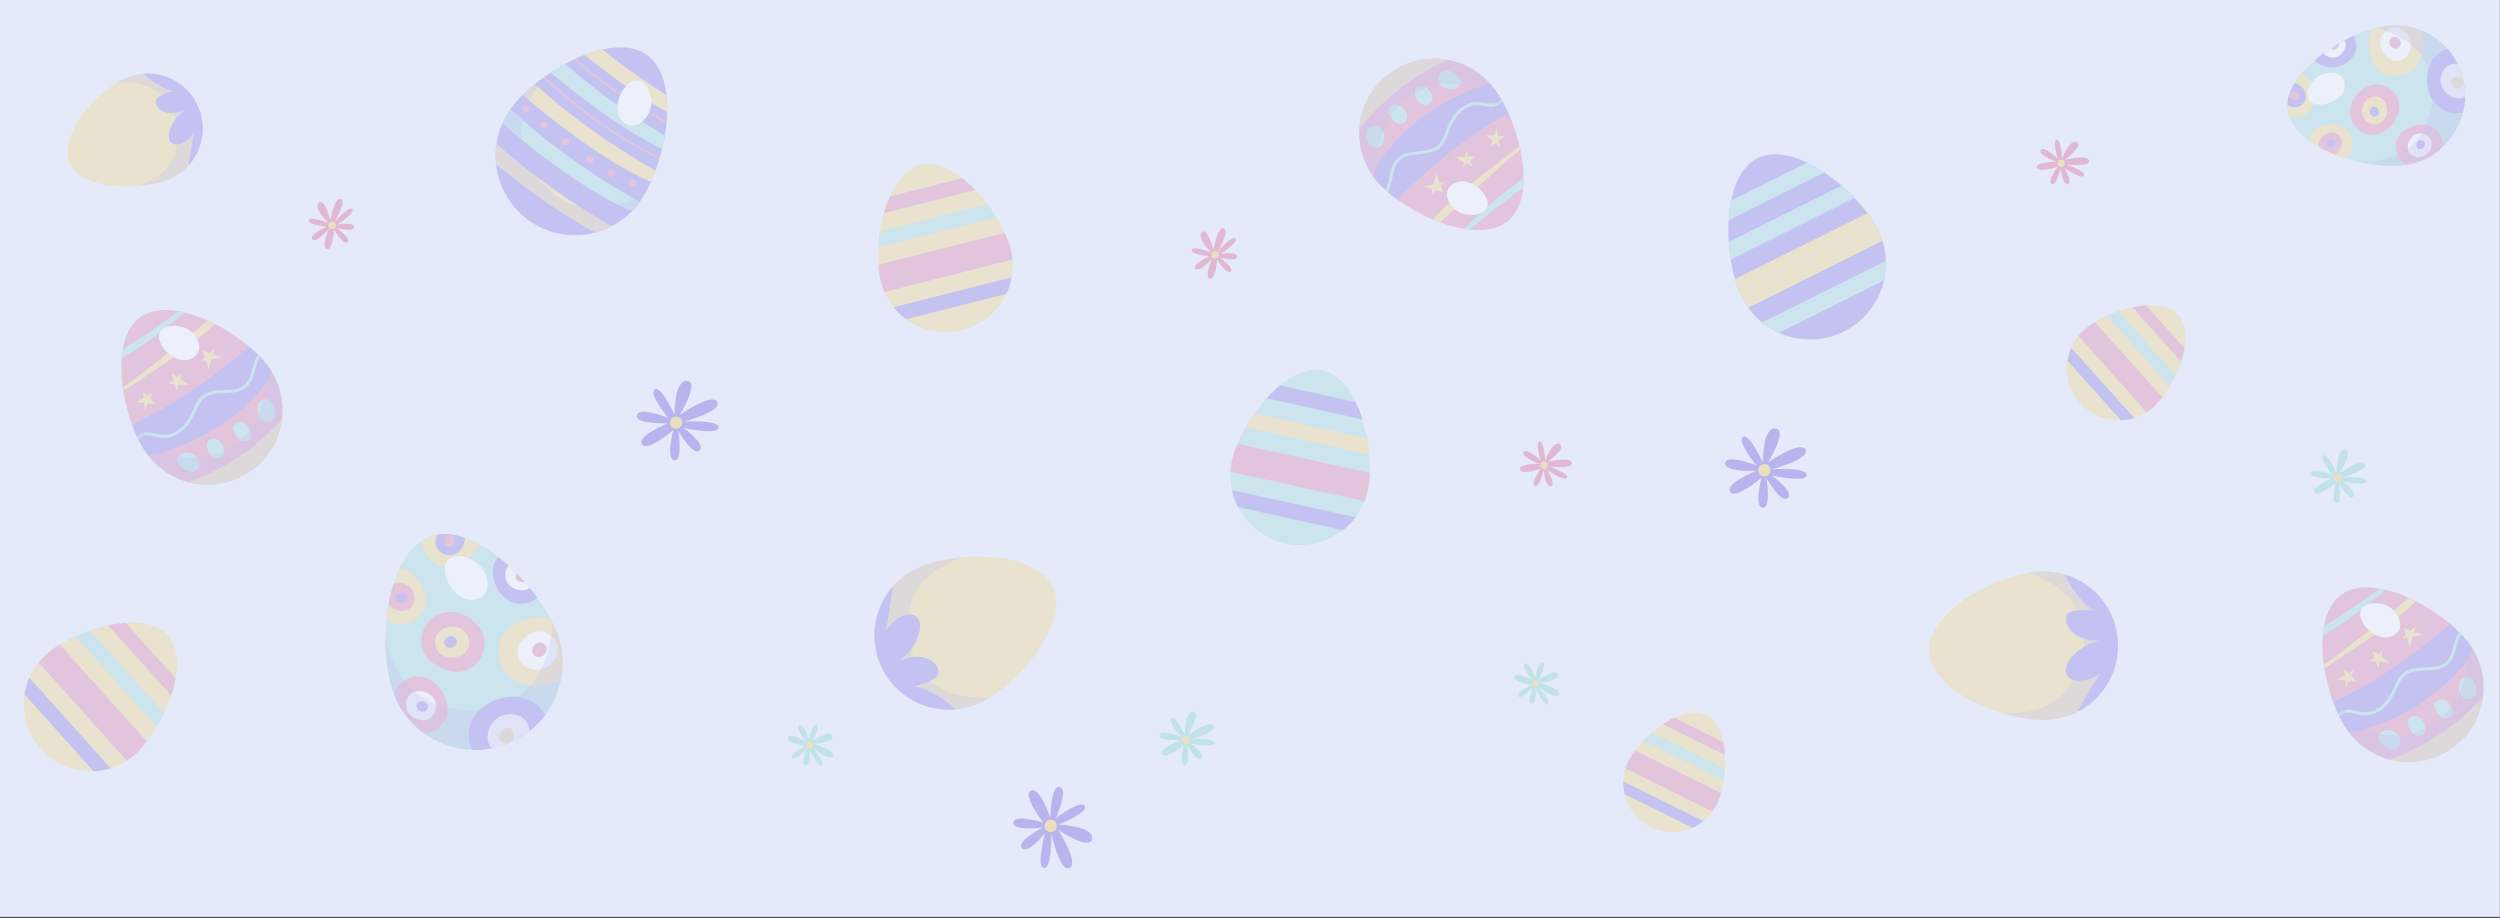<svg xmlns="http://www.w3.org/2000/svg" fill="none" viewBox="0 0 1558 572"><rect x="0" y="0" width="1558" height="572" fill="#333333" stroke="none"/><path fill="#E4EAF9" d="M0 0h1557.91v571.4H0z"/><g clip-path="url(#a)" opacity=".3"><path fill="#DD6F9A" d="M167.242 228.543a52.67 52.67 0 0 1 1.853 2.74 45.67 45.67 0 0 1 6.541 30.236c-1.59 12.237-8.078 23.822-18.942 31.645-11.807 8.494-26.254 10.709-39.289 7.284-9.693-2.547-18.603-8.211-25.085-16.748a22.808 22.808 0 0 1-.614-.809c-3.51-4.824-6.748-11.206-9.388-18.356a112.73 112.73 0 0 1-5.485-20.809 51.118 51.118 0 0 1-.348-2.305c-.865-6.125-1.163-12.219-.74-17.911.142-2.066.389-4.09.751-6.036 1.492-8.4 4.913-15.46 10.841-19.725 6.33-4.546 14.772-5.404 23.903-3.832a52.88 52.88 0 0 1 3.849.818c4.738 1.13 9.584 2.858 14.363 5.016 1.441.653 2.879 1.341 4.304 2.069 7.802 3.958 15.268 8.959 21.52 14.228 2.806 2.387 5.384 4.81 7.619 7.239 1.636 1.77 3.102 3.525 4.361 5.264l-.014-.008Z"/><path fill="#8FD7D1" d="M121.577 293.535c1.231-.614 2.087-1.851 2.417-3.188a6.013 6.013 0 0 0-.788-4.728c-1.241-1.897-3.474-2.946-5.708-3.404-3.69-.753-8.345 1.871-6.49 6.086 1.427 3.253 7.054 6.984 10.569 5.234ZM170.189 261.505c-.972.972-2.422 1.383-3.8 1.293-1.646-.116-3.239-.941-4.264-2.233-1.421-1.767-1.723-4.214-1.464-6.465.436-3.724 4.403-7.303 7.842-4.218 2.647 2.369 4.449 8.852 1.686 11.623ZM129.707 280.946c.804 1.679 1.959 3.291 3.63 4.144 1.671.852 3.938.748 5.211-.621 1.17-1.26 1.254-3.181.912-4.863-.364-1.77-1.157-3.499-2.505-4.707-1.347-1.208-3.293-1.836-5.044-1.346-3.71 1.045-3.499 4.696-2.202 7.404l-.002-.011ZM147.045 271.513c1.088 1.535 2.565 2.921 4.412 3.351 1.849.44 4.064-.324 4.826-2.056.598-1.359.21-2.945-.338-4.325-.6-1.485-1.394-2.943-2.587-4.014-2.229-1.994-5.833-2.097-7.502.72-1.24 2.092-.099 4.475 1.201 6.321l-.012.003ZM115.086 194.724a268.712 268.712 0 0 1-39.354 28.778c.14-2.067.388-4.09.75-6.036a397.93 397.93 0 0 0 34.758-23.549c1.271.224 2.564.491 3.849.818l-.003-.011Z"/><path fill="#F2D068" d="M87.782 236.458c-3.66 2.426-7.31 4.848-10.962 7.26-.129-.77-.257-1.539-.35-2.305 15.142-10.575 29.452-22.337 43.743-34.083 3.074-2.533 6.159-5.068 9.233-7.601 1.442.653 2.88 1.341 4.305 2.069-2.945 3.124-6.225 6.006-9.547 8.732-11.538 9.439-23.988 17.697-36.41 25.926l-.011.002Z"/><path fill="#7865DF" d="M167.243 228.543a52.65 52.65 0 0 1 1.852 2.74c-.553 2.174-1.561 4.288-2.716 6.204-2.496 4.165-5.737 7.839-9.176 11.304-15.686 15.801-35.639 27.388-57.17 33.213-2.541.695-5.117 1.305-7.724 1.699a22.929 22.929 0 0 1-.614-.809c-1.907-2.632-3.746-5.73-5.444-9.16a45.332 45.332 0 0 1-.855-1.784 96.612 96.612 0 0 1-3.089-7.412c26.629-12.105 50.597-29.513 72.941-48.506 1.984 1.691 3.851 3.39 5.554 5.096.466.469.919.929 1.357 1.382.233.258.475.502.708.76 1.636 1.771 3.102 3.526 4.362 5.264l.014.009Z"/><path fill="#8FD7D1" d="M162.173 222.518c-.334.5-.637 1.027-.914 1.559-1.004 1.995-1.623 4.28-2.245 6.507-1.065 3.864-2.171 7.845-5.28 10.611-.307.28-.624.527-.954.766-3.645 2.622-8.357 2.83-12.918 3.023-4.536.198-8.826.379-12.122 2.745l-.2.147c-2.682 2.029-4.101 5.171-5.616 8.491-.379.83-.746 1.657-1.145 2.457-2.146 4.368-4.795 7.806-7.89 10.214-3.735 2.916-8.271 4.306-12.438 3.865-1.32-.141-2.63-.473-3.887-.784-2.222-.545-4.317-1.063-6.338-.609-1.493.34-2.8 1.163-3.983 2.238a44.712 44.712 0 0 1-.855-1.785c1.291-1.067 2.74-1.938 4.425-2.317 2.47-.558 4.895.04 7.233.625 1.258.311 2.44.606 3.637.731 3.667.394 7.688-.874 11.043-3.468 2.868-2.231 5.343-5.423 7.34-9.54.391-.786.75-1.599 1.123-2.404 1.543-3.398 3.14-6.905 6.197-9.232 3.78-2.834 8.684-3.08 13.409-3.28 4.829-.215 9.401-.411 12.665-3.311 2.685-2.385 3.674-5.946 4.709-9.695.639-2.302 1.291-4.69 2.382-6.85.368-.732.793-1.433 1.262-2.097.466.469.919.93 1.357 1.382l.003.011Z"/><path fill="#F2D068" d="M175.633 261.508c-1.589 12.237-8.078 23.822-18.942 31.645-11.807 8.494-26.253 10.709-39.288 7.284 4.103-1.313 8.118-2.969 12.015-4.807 17.476-8.171 33.276-19.872 46.226-34.125l-.011.003Z"/><path fill="#7865DF" d="M162.879 223.267c1.636 1.771 3.104 3.537 4.361 5.264 15.033 20.691 10.3 49.617-10.56 64.625-20.859 15.009-49.955 10.418-64.988-10.273-4.626-6.375-8.795-15.477-11.74-25.452 2.652 4.268 5.646 8.294 9.112 11.985 4.27 4.544 9.752 9.871 15.455 12.427 7.476 3.346 15.357 4.086 21.06 3.349 17.411-2.242 29.119-12.539 35.743-26.991 4.957-10.798 4.213-23.327 1.559-34.923l-.002-.011Z" opacity=".3" style="mix-blend-mode:multiply"/><path fill="#fff" d="M105.527 220.712c2.973 2.297 6.658 3.948 10.418 3.645 3.757-.314 7.469-3.001 8.063-6.707.257-1.577-.045-3.198-.592-4.708-1.306-3.614-4.062-6.675-7.53-8.36-4.383-2.143-12.847-2.613-15.905 2.182-2.92 4.593 2.074 11.286 5.532 13.94l.014.008Z"/><path fill="#F2D068" d="m90.313 255.958-1.234-11.941 8 7.883-11.968-1.331 10.028-5.777-4.826 11.166ZM110.106 243.574 106.83 232.6l10.919 7.315-12.552-.649 8.075-6.71-3.166 11.018ZM130.004 230.219l-3.627-11.685 12.52 4.326-13.831 2.115 8.787-7.721-3.849 12.965Z"/></g><g clip-path="url(#b)" opacity=".3"><path fill="#DD6F9A" d="M1538.97 401.415c.65.894 1.27 1.819 1.85 2.741a45.621 45.621 0 0 1 6.54 30.235c-1.58 12.237-8.07 23.823-18.94 31.646-11.8 8.493-26.25 10.709-39.29 7.283-9.69-2.546-18.6-8.211-25.08-16.748-.21-.264-.41-.53-.62-.808-3.51-4.824-6.74-11.206-9.38-18.356-.85-2.295-1.64-4.673-2.36-7.107a113.86 113.86 0 0 1-3.13-13.703c-.13-.769-.25-1.538-.35-2.305-.86-6.124-1.16-12.219-.74-17.91.15-2.067.39-4.09.75-6.037 1.5-8.4 4.92-15.459 10.85-19.724 6.33-4.547 14.77-5.404 23.9-3.833 1.27.225 2.56.491 3.85.818 4.74 1.131 9.58 2.859 14.36 5.017 1.44.652 2.88 1.341 4.31 2.069 7.8 3.958 15.26 8.959 21.51 14.228 2.81 2.387 5.39 4.809 7.62 7.238 1.64 1.771 3.11 3.526 4.37 5.264l-.02-.008Z"/><path fill="#8FD7D1" d="M1493.31 466.408c1.23-.615 2.08-1.852 2.41-3.188a6.012 6.012 0 0 0-.78-4.729c-1.25-1.896-3.48-2.945-5.71-3.403-3.69-.754-8.35 1.871-6.49 6.086 1.42 3.252 7.05 6.984 10.57 5.234ZM1541.92 434.377c-.97.972-2.42 1.384-3.8 1.293a6.07 6.07 0 0 1-4.27-2.232c-1.42-1.767-1.72-4.214-1.46-6.465.44-3.724 4.4-7.303 7.84-4.219 2.65 2.37 4.45 8.853 1.69 11.623ZM1501.44 453.819c.8 1.679 1.95 3.291 3.63 4.143 1.67.853 3.93.748 5.21-.62 1.17-1.26 1.25-3.182.91-4.863-.37-1.77-1.16-3.5-2.51-4.708-1.34-1.208-3.29-1.835-5.04-1.346-3.71 1.046-3.5 4.697-2.2 7.405v-.011ZM1518.77 444.385c1.09 1.535 2.57 2.922 4.42 3.351 1.84.441 4.06-.323 4.82-2.055.6-1.359.21-2.946-.34-4.326-.6-1.484-1.39-2.942-2.58-4.013-2.23-1.994-5.84-2.097-7.51.72-1.24 2.092-.09 4.474 1.21 6.32l-.02.003ZM1486.82 367.596a269.03 269.03 0 0 1-39.36 28.778c.14-2.066.39-4.089.75-6.036a397.387 397.387 0 0 0 34.76-23.549c1.27.225 2.56.491 3.85.819v-.012Z"/><path fill="#F2D068" d="M1459.51 409.331c-3.66 2.425-7.31 4.848-10.96 7.259-.13-.769-.26-1.538-.35-2.305 15.14-10.574 29.45-22.337 43.74-34.082 3.08-2.533 6.16-5.069 9.24-7.601 1.44.652 2.87 1.341 4.3 2.069-2.94 3.124-6.23 6.005-9.55 8.732-11.53 9.438-23.99 17.697-36.41 25.925l-.01.003Z"/><path fill="#7865DF" d="M1538.97 401.415c.65.894 1.27 1.819 1.85 2.741-.55 2.173-1.56 4.288-2.71 6.204-2.5 4.165-5.74 7.838-9.18 11.303-15.68 15.802-35.64 27.389-57.17 33.214-2.54.695-5.11 1.305-7.72 1.698-.21-.264-.41-.53-.62-.808-1.9-2.632-3.74-5.731-5.44-9.161-.29-.573-.58-1.171-.86-1.784a95.531 95.531 0 0 1-3.08-7.412c26.62-12.104 50.59-29.512 72.94-48.506 1.98 1.692 3.85 3.391 5.55 5.096.47.469.92.93 1.36 1.383.23.258.47.502.71.76 1.63 1.77 3.1 3.526 4.36 5.264l.01.008Z"/><path fill="#8FD7D1" d="M1533.9 395.391c-.33.5-.63 1.027-.91 1.559-1.01 1.995-1.63 4.28-2.25 6.507-1.06 3.864-2.17 7.844-5.28 10.61-.3.281-.62.528-.95.767-3.65 2.622-8.36 2.83-12.92 3.023-4.53.198-8.83.379-12.12 2.745l-.2.146c-2.68 2.03-4.1 5.172-5.62 8.491-.38.83-.74 1.658-1.14 2.457-2.15 4.369-4.8 7.806-7.89 10.214-3.74 2.917-8.27 4.307-12.44 3.866-1.32-.141-2.63-.474-3.89-.784-2.22-.545-4.31-1.063-6.34-.609-1.49.34-2.8 1.163-3.98 2.237-.29-.573-.58-1.172-.85-1.784 1.29-1.067 2.74-1.939 4.42-2.317 2.47-.558 4.9.039 7.24.624 1.25.311 2.43.606 3.63.732 3.67.393 7.69-.874 11.05-3.468 2.86-2.231 5.34-5.423 7.34-9.541.39-.785.74-1.599 1.12-2.404 1.54-3.397 3.14-6.904 6.19-9.231 3.78-2.834 8.69-3.08 13.41-3.28 4.83-.215 9.41-.411 12.67-3.311 2.68-2.385 3.67-5.946 4.71-9.696.64-2.302 1.29-4.689 2.38-6.849.37-.733.79-1.433 1.26-2.098.47.469.92.93 1.36 1.383v.011Z"/><path fill="#F2D068" d="M1547.36 434.38c-1.59 12.237-8.08 23.823-18.94 31.646-11.81 8.493-26.25 10.709-39.29 7.283 4.11-1.313 8.12-2.969 12.02-4.806 17.47-8.171 33.27-19.872 46.22-34.126l-.01.003Z"/><path fill="#7865DF" d="M1534.61 396.14c1.63 1.77 3.1 3.537 4.36 5.264 15.03 20.691 10.3 49.616-10.56 64.625-20.86 15.008-49.96 10.418-64.99-10.273-4.63-6.376-8.79-15.478-11.74-25.452 2.65 4.268 5.65 8.294 9.11 11.985 4.27 4.544 9.75 9.871 15.46 12.427 7.47 3.346 15.35 4.085 21.06 3.348 17.41-2.242 29.12-12.538 35.74-26.99 4.96-10.799 4.21-23.327 1.56-34.923v-.011Z" opacity=".3" style="mix-blend-mode:multiply"/><path fill="#fff" d="M1477.26 393.585c2.97 2.297 6.65 3.948 10.41 3.645 3.76-.315 7.47-3.001 8.07-6.707.25-1.577-.05-3.198-.6-4.709-1.3-3.614-4.06-6.675-7.52-8.359-4.39-2.143-12.85-2.613-15.91 2.181-2.92 4.593 2.07 11.287 5.53 13.941l.02.008Z"/><path fill="#F2D068" d="m1462.04 428.83-1.23-11.941 8 7.884-11.97-1.331 10.03-5.777-4.83 11.165ZM1481.84 416.447l-3.28-10.974 10.92 7.314-12.55-.648 8.07-6.71-3.16 11.018ZM1501.73 403.092l-3.62-11.685 12.52 4.326-13.84 2.115 8.79-7.721-3.85 12.965Z"/></g><g clip-path="url(#c)" opacity=".3"><path fill="#DD6F9A" d="M857.862 112.599a52.775 52.775 0 0 1-2.042-2.603 45.663 45.663 0 0 1-8.669-29.695c.718-12.32 6.369-24.335 16.65-32.91 11.175-9.308 25.429-12.543 38.674-10.05 9.849 1.852 19.138 6.871 26.21 14.927.229.248.447.5.669.763 3.844 4.563 7.525 10.699 10.666 17.644a112.542 112.542 0 0 1 6.946 20.368c.183.758.366 1.516.512 2.275 1.297 6.047 2.026 12.105 2.007 17.813a52.477 52.477 0 0 1-.321 6.074c-.892 8.485-3.803 15.769-9.415 20.444-5.992 4.984-14.351 6.437-23.571 5.518a53.227 53.227 0 0 1-3.897-.544c-4.806-.791-9.762-2.171-14.682-3.985a103.076 103.076 0 0 1-4.441-1.758c-8.062-3.395-15.864-7.854-22.474-12.667-2.969-2.182-5.712-4.415-8.113-6.68-1.758-1.65-3.344-3.297-4.724-4.941l.015.007Z"/><path fill="#8FD7D1" d="M898.804 44.532c-1.185.7-1.95 1.994-2.185 3.351a6.014 6.014 0 0 0 1.121 4.66c1.372 1.804 3.674 2.692 5.935 2.991 3.734.49 8.191-2.458 6.042-6.531-1.654-3.143-7.531-6.467-10.913-4.471ZM852.585 79.928c.901-1.038 2.318-1.552 3.699-1.559 1.65-.001 3.298.71 4.411 1.925 1.543 1.662 2.018 4.081 1.919 6.344-.17 3.746-3.874 7.597-7.523 4.765-2.809-2.176-5.065-8.515-2.506-11.475ZM891.587 57.666c-.921-1.618-2.188-3.144-3.915-3.876-1.728-.732-3.981-.467-5.154.989-1.078 1.339-1.025 3.262-.565 4.915.489 1.74 1.403 3.408 2.833 4.518 1.43 1.109 3.415 1.597 5.126.984 3.627-1.305 3.158-4.932 1.672-7.541l.003.01ZM874.961 68.305c-1.194-1.454-2.766-2.733-4.638-3.03-1.876-.308-4.03.61-4.668 2.392-.501 1.398-.001 2.953.644 4.29.703 1.44 1.599 2.837 2.865 3.82 2.365 1.832 5.967 1.68 7.432-1.25 1.088-2.174-.219-4.47-1.646-6.219l.011-.003ZM912.284 142.634a268.644 268.644 0 0 1 37.215-31.496 52.703 52.703 0 0 1-.32 6.074 397.875 397.875 0 0 0-33.001 25.954 53.218 53.218 0 0 1-3.897-.543l.003.011Z"/><path fill="#F2D068" d="M936.56 99.068c3.48-2.678 6.948-5.353 10.421-8.018.182.758.365 1.516.511 2.275-14.353 11.621-27.793 24.369-41.215 37.098-2.887 2.744-5.785 5.492-8.671 8.237a101.814 101.814 0 0 1-4.441-1.759c2.716-3.325 5.784-6.432 8.903-9.387 10.84-10.233 22.674-19.354 34.481-28.442l.011-.004Z"/><path fill="#7865DF" d="M857.861 112.599a53.382 53.382 0 0 1-2.042-2.603c.398-2.207 1.254-4.387 2.269-6.381 2.195-4.331 5.168-8.225 8.352-11.925 14.526-16.875 33.607-29.847 54.671-37.184 2.486-.874 5.011-1.664 7.584-2.242.23.248.448.5.67.763 2.089 2.49 4.142 5.45 6.08 8.751.331.552.659 1.128.979 1.72a96.486 96.486 0 0 1 3.607 7.173c-25.703 13.962-48.377 33.027-69.318 53.557-2.099-1.547-4.082-3.109-5.901-4.69-.499-.435-.983-.862-1.452-1.283-.251-.24-.509-.467-.76-.708-1.758-1.649-3.345-3.297-4.724-4.941l-.015-.007Z"/><path fill="#8FD7D1" d="M863.345 118.248a16.58 16.58 0 0 0 .802-1.62c.859-2.061 1.315-4.384 1.778-6.649.788-3.93 1.609-7.979 4.514-10.958.287-.302.584-.571.897-.833 3.45-2.874 8.135-3.415 12.671-3.931 4.511-.52 8.778-1.004 11.897-3.598l.189-.16c2.531-2.215 3.724-5.449 5-8.868.319-.855.627-1.706.968-2.532 1.831-4.51 4.23-8.126 7.146-10.748 3.519-3.174 7.944-4.882 12.132-4.738 1.327.047 2.658.286 3.934.507 2.254.386 4.381.754 6.365.158 1.464-.445 2.71-1.359 3.814-2.514.331.551.659 1.128.98 1.719-1.213 1.156-2.597 2.128-4.251 2.625-2.423.732-4.885.308-7.259-.11-1.276-.22-2.476-.431-3.679-.472-3.686-.132-7.607 1.417-10.77 4.243-2.702 2.429-4.945 5.788-6.645 10.037-.333.811-.634 1.648-.95 2.477-1.297 3.499-2.642 7.11-5.526 9.648-3.57 3.095-8.444 3.688-13.143 4.223-4.801.556-9.348 1.076-12.398 4.2-2.509 2.569-3.244 6.191-4.01 10.005-.474 2.341-.955 4.769-1.89 7.001a16.5 16.5 0 0 1-1.11 2.182c-.499-.435-.983-.862-1.452-1.283l-.004-.011Z"/><path fill="#F2D068" d="M847.155 80.311c.717-12.319 6.368-24.335 16.65-32.909 11.175-9.309 25.428-12.543 38.673-10.05-4 1.6-7.888 3.537-11.644 5.646-16.853 9.39-31.783 22.181-43.69 37.317l.011-.004Z"/><path fill="#7865DF" d="M862.589 117.551c-1.758-1.65-3.348-3.308-4.724-4.941-16.462-19.573-13.792-48.761 5.951-65.211 19.742-16.45 49.091-13.934 65.553 5.639 5.066 6.031 9.87 14.815 13.515 24.555-2.948-4.07-6.22-7.872-9.939-11.308-4.581-4.23-10.428-9.155-16.297-11.3-7.695-2.808-15.608-2.987-21.245-1.847-17.208 3.47-28.156 14.571-33.738 29.457-4.18 11.123-2.549 23.567.92 34.945l.004.011Z" opacity=".3" style="mix-blend-mode:multiply"/><path fill="#fff" d="M919.977 116.033c-3.128-2.08-6.921-3.466-10.65-2.897-3.725.58-7.237 3.523-7.568 7.262-.143 1.591.273 3.187.925 4.655 1.559 3.512 4.525 6.37 8.103 7.804 4.524 1.827 13.001 1.695 15.711-3.304 2.587-4.788-2.869-11.11-6.506-13.513l-.015-.007Z"/><path fill="#F2D068" d="m932.654 79.798 2.077 11.823-8.539-7.296 12.033.478-9.594 6.474 4.023-11.48ZM913.788 93.554l4.046 10.714-11.41-6.522 12.566-.244-7.578 7.266 2.376-11.214ZM894.887 108.286l4.447 11.399-12.795-3.428 13.646-3.091-8.217 8.325 2.919-13.205Z"/></g><g clip-path="url(#d)" opacity=".3"><path fill="#7865DF" d="M398.656 125.786a50.306 50.306 0 0 1-4.83 5.789 49.126 49.126 0 0 1-12.647 9.4 48.393 48.393 0 0 1-9.967 3.867c-13.834 3.738-29.145 1.442-41.691-7.578-11.891-8.548-18.854-21.41-20.326-34.929a49.426 49.426 0 0 1 .258-12.866 49.214 49.214 0 0 1 3.597-12.472 50.417 50.417 0 0 1 5.163-9.08l.006-.024c2.067-2.864 4.648-5.82 7.599-8.75a97.138 97.138 0 0 1 7.613-6.803 110.38 110.38 0 0 1 5.205-3.996c.286-.196.56-.396.852-.617.212-.15.422-.29.634-.441a129.533 129.533 0 0 1 3.075-2.08 120.113 120.113 0 0 1 8.964-5.357c1.793-.973 3.594-1.88 5.408-2.735.343-.17.682-.33 1.034-.485a92.621 92.621 0 0 1 5.704-2.399c3.714-1.435 7.439-2.603 11.087-3.397 10.613-2.362 20.519-1.762 27.794 3.474 7.222 5.197 10.953 14.32 12.152 25.034.392 3.414.509 6.977.416 10.628a80.208 80.208 0 0 1-.321 5.605c-.026.372-.064.742-.099 1.1a114.398 114.398 0 0 1-1.016 7.723 118.759 118.759 0 0 1-1.721 8.413c-.426 1.78-.893 3.524-1.384 5.262-.104.329-.195.66-.287.992a123.364 123.364 0 0 1-2.395 7.229 96.755 96.755 0 0 1-2.874 7.027c-.991 2.2-2.018 4.29-3.101 6.24-1.257 2.263-2.546 4.341-3.885 6.205l-.017.021Z"/><path fill="#F2D068" d="M415.756 69.97c-18.834-10.498-37.974-24.87-51.437-35.737 3.714-1.436 7.439-2.603 11.087-3.398 14.304 11.562 28.679 21.347 39.934 28.506.392 3.414.509 6.977.416 10.628Z"/><path fill="#8FD7D1" d="M412.584 92.819c-26.002-12.552-54.619-35.21-69.387-47.614a120.08 120.08 0 0 1 8.964-5.356C375.26 60.178 400.673 76.3 414.32 84.397a118.77 118.77 0 0 1-1.721 8.413l-.015.009Z"/><path fill="#F2D068" d="M405.645 113.329c-30.446-13.008-66.351-42.583-79.827-54.186a97.138 97.138 0 0 1 7.613-6.804c29.367 27.306 64.69 48.108 75.076 53.961a97.826 97.826 0 0 1-2.874 7.026l.012.003Z"/><path fill="#8FD7D1" d="M398.656 125.786a50.306 50.306 0 0 1-4.83 5.789c-30.639-12.776-67.154-42.851-80.776-54.578a50.418 50.418 0 0 1 5.163-9.08l.006-.024c34.326 32.708 78.191 56.661 80.437 57.893Z"/><path fill="#F2D068" d="M381.176 140.987a48.507 48.507 0 0 1-9.967 3.867c-22.814-11.575-47.102-30.244-62.017-42.507a49.428 49.428 0 0 1 .258-12.866c27.531 25.201 59.737 44.626 71.723 51.518l.003-.012Z"/><path fill="#7865DF" d="M402.544 119.569c-1.258 2.263-2.55 4.352-3.888 6.217-15.976 22.327-46.92 27.455-69.135 11.478-22.215-15.977-27.284-47.02-11.308-69.347 4.926-6.877 12.767-14.219 21.921-20.629-3.445 4.151-6.525 8.566-9.112 13.338-3.19 5.878-5.592 12.298-5.983 18.984-.402 6.734 1.247 13.465 3.861 19.683 6.632 15.661 20.792 28.93 37.678 30.681 12.625 1.325 25.091-3.737 35.975-10.39l-.009-.015Z" opacity=".3" style="mix-blend-mode:multiply"/><path fill="#DD6F9A" d="M415.333 76.685c-11.758-5.688-23.594-13.364-33.583-20.562a369.777 369.777 0 0 1-24.181-19.01c.343-.17.682-.328 1.034-.484 7.543 6.486 32.341 27.02 56.832 38.945-.026.372-.064.742-.099 1.1l-.003.011ZM410.913 99.073c-14.782-6.98-28.222-15.418-39.62-23.609-14.982-10.776-26.407-21.119-32.657-27.12.286-.196.56-.396.852-.617 11.015 10.586 37.817 34.312 71.713 50.354-.104.329-.196.66-.288.992ZM329.711 69.061a2.299 2.299 0 0 1-3.209.534 2.313 2.313 0 0 1-.526-3.219 2.299 2.299 0 0 1 3.209-.533 2.314 2.314 0 0 1 .526 3.218ZM340.963 78.972a2.299 2.299 0 0 1-3.209.533 2.313 2.313 0 0 1-.526-3.218 2.298 2.298 0 0 1 3.208-.534 2.313 2.313 0 0 1 .527 3.219ZM382.697 108.994a2.298 2.298 0 0 1-3.208.533 2.313 2.313 0 0 1-.526-3.219 2.298 2.298 0 0 1 3.208-.533 2.313 2.313 0 0 1 .526 3.219ZM396.154 115.467a2.299 2.299 0 0 1-3.209.533 2.313 2.313 0 0 1-.526-3.218 2.298 2.298 0 0 1 3.209-.534 2.313 2.313 0 0 1 .526 3.219ZM354.305 89.609a2.299 2.299 0 0 1-3.209.533 2.313 2.313 0 0 1-.526-3.218 2.298 2.298 0 0 1 3.208-.534 2.314 2.314 0 0 1 .527 3.219ZM369.683 100.67a2.299 2.299 0 0 1-3.209.533 2.314 2.314 0 0 1-.526-3.219 2.299 2.299 0 0 1 3.209-.533 2.313 2.313 0 0 1 .526 3.219Z"/><path fill="#fff" d="M385.962 60.602c-1.335 3.796-1.786 8.107-.205 11.805 1.566 3.707 5.543 6.539 9.501 5.869 1.689-.278 3.242-1.145 4.579-2.214 3.228-2.561 5.417-6.406 5.977-10.489.711-5.182-1.642-13.913-7.546-15.362-5.643-1.386-10.76 5.976-12.303 10.379l-.003.012Z"/></g><g clip-path="url(#e)" opacity=".3"><path fill="#8FD7D1" d="M347.472 395.452c3.2 9.079 3.811 18.439 2.227 27.264a54.17 54.17 0 0 1-9.966 22.898 53.006 53.006 0 0 1-9.926 10.145 52.927 52.927 0 0 1-11.935 7.069c-.001.013-.015.012-.027-.002-.32.151-.653.287-.985.41-.042.024-.11.032-.152.056-.833.354-1.69.667-2.546.966a55.061 55.061 0 0 1-7.765 2.072 53.537 53.537 0 0 1-12.241.916 54.634 54.634 0 0 1-29.459-10.026 53.581 53.581 0 0 1-19.052-24.366 28.97 28.97 0 0 1-.675-1.816c-3.11-8.658-4.717-20.231-4.693-32.395.021-4.175.222-8.416.636-12.629.305-3.082.702-6.145 1.244-9.157.791-4.587 1.859-9.087 3.215-13.311 1.016-3.232 2.195-6.318 3.563-9.217 3.504-7.481 8.132-13.595 13.975-17.359a25.33 25.33 0 0 1 5.511-2.704 25.542 25.542 0 0 1 3.853-1.005c5.547-.988 11.465-.223 17.473 1.887 2.887.999 5.804 2.322 8.716 3.899 4.064 2.196 8.105 4.899 12.026 7.968a118.639 118.639 0 0 1 6.527 5.508 122.658 122.658 0 0 1 5.078 4.906 125.421 125.421 0 0 1 4.604 4.952 166.356 166.356 0 0 1 3.434 4.024 128.806 128.806 0 0 1 4.732 6.14c3.167 4.366 5.941 8.77 8.201 13.03.449.849.873 1.683 1.295 2.53a68.671 68.671 0 0 1 3.125 7.347h-.013Z"/><path fill="#DD6F9A" d="M278.536 445.432c-1.506 6.288-7.439 11.103-13.869 11.826a53.59 53.59 0 0 1-19.052-24.366c1.535-5.389 6.406-9.839 11.902-11.046 4.893-1.062 10.077.546 13.638 3.924 5.336 5.059 9.111 12.534 7.394 19.676l-.013-.014Z"/><path fill="#fff" d="M258.377 447.566c2.91 1.429 6.517 1.772 9.349.198 3.673-2.048 5.077-7.099 3.405-10.941-1.671-3.842-5.977-6.23-10.181-6.134-9.824.235-10.327 13.061-2.573 16.877Z"/><path fill="#7865DF" d="M263.795 437.079c-2.817-.486-5.394 1.829-3.805 4.582 1.506 2.612 6.082 2.57 6.661-.761.301-1.731-1.103-3.52-2.856-3.821Z"/><path fill="#DD6F9A" d="M271.983 383.497c-7.051 3.917-11.056 12.927-8.797 20.52 2.291 7.715 10.019 12.627 17.898 14.351 5.27 1.146 11.108-.317 15.192-4.128 4.994-4.669 7.153-12.529 4.825-18.802-3.96-10.66-18.408-17.881-29.118-11.941Z"/><path fill="#F2D068" d="M281.26 390.422c-3.561.316-7.2 2.072-9.04 5.178-2.38 4.042-.943 9.634 2.777 12.301 3.721 2.666 9.131 2.457 13.094-.052 9.264-5.857 2.661-18.276-6.831-17.427Z"/><path fill="#7865DF" d="M281.874 403.435c2.95-1.164 4.144-4.824 1.119-6.516-2.883-1.602-7.221 1.067-5.939 4.533.675 1.816 2.992 2.694 4.834 1.971l-.014.012Z"/><path fill="#F2D068" d="M298.463 339.047c-.746 2.851-2.323 5.48-4.484 7.45-5.42 4.973-13.157 8.144-20.17 5.801-6.279-2.09-10.712-8.649-10.899-15.328a25.375 25.375 0 0 1 5.511-2.704 25.661 25.661 0 0 1 3.853-1.005c5.547-.988 11.465-.223 17.473 1.887 2.886.999 5.804 2.322 8.716 3.899Z"/><path fill="#7865DF" d="M289.747 335.148c.012.201-.003.401-.005.615-.189 4.269-2.873 8.424-6.82 9.796-3.947 1.373-8.911-.487-10.713-4.379-1.139-2.465-.94-5.382.064-7.905 5.547-.989 11.465-.224 17.473 1.886l.001-.013Z"/><path fill="#DD6F9A" d="M283.157 338.081c.674-2.801-1.462-5.62-4.319-4.249-2.718 1.302-2.975 5.941.298 6.808 1.717.446 3.598-.823 4.021-2.559Z"/><path fill="#F2D068" d="M264.918 377.428c-1.637 6.787-8.58 11.797-15.598 11.554-3.1-.105-5.966-1.21-8.407-2.967.305-3.083.702-6.146 1.244-9.158.791-4.587 1.858-9.086 3.215-13.311 1.015-3.232 2.195-6.318 3.563-9.216a15.077 15.077 0 0 1 8.813 4.04c5.173 4.9 8.829 12.153 7.169 19.072l.001-.014Z"/><path fill="#DD6F9A" d="M254.45 379.678c-2.734 1.515-6.248 1.192-9.067-.191a9.114 9.114 0 0 1-3.225-2.643c.791-4.587 1.858-9.087 3.215-13.311a8.568 8.568 0 0 1 2.504-.393c4.083-.092 8.233 2.218 9.859 5.936 1.627 3.719.261 8.625-3.3 10.601l.014.001Z"/><path fill="#7865DF" d="M250.615 369.335c-2.724-.466-5.228 1.774-3.687 4.443 1.458 2.528 5.9 2.49 6.457-.735.284-1.679-1.07-3.411-2.757-3.707l-.013-.001Z"/><path fill="#F2D068" d="M347.471 395.452c3.201 9.079 3.812 18.439 2.228 27.264-8.511 5.859-21.266 6.256-29.846.854-6.831-4.298-10.486-13.236-9.063-21.15 1.183-6.459 5.765-11.934 11.698-14.527 6.393-2.814 13.931-3.992 20.576-2.318.45.849.873 1.683 1.296 2.53 1.242 2.526 2.288 4.985 3.125 7.348l-.014-.001Z"/><path fill="#fff" d="M342.73 414.406c3.217-2.804 5.473-7.003 4.973-11.228-.65-5.481-6.124-9.761-11.672-9.683-5.548.079-10.641 4.071-12.657 9.225-4.696 12.025 10.768 19.146 19.356 11.686Z"/><path fill="#DD6F9A" d="M332.628 402.55c-2.006 3.16-.49 7.472 3.68 6.932 3.964-.501 6.212-6.066 2.444-8.454-1.968-1.241-4.878-.449-6.123 1.508l-.001.014Z"/><path fill="#7865DF" d="M334.864 372.545c-2.962 2.448-6.808 3.895-10.672 3.761-10.776-.369-18.551-12.579-16.84-22.612.42-2.446 1.542-4.733 3.136-6.678a118.703 118.703 0 0 1 6.528 5.507 122.658 122.658 0 0 1 5.078 4.906 124.748 124.748 0 0 1 4.604 4.953 162.593 162.593 0 0 1 3.434 4.024 128.784 128.784 0 0 1 4.732 6.139Z"/><path fill="#fff" d="M330.133 366.392a5.815 5.815 0 0 1-.764.507c-2.775 1.538-6.316 1.2-9.16-.198-5.598-2.749-6.798-10.305-3.193-14.178a122.658 122.658 0 0 1 5.078 4.906 124.748 124.748 0 0 1 4.604 4.953 162.593 162.593 0 0 1 3.434 4.024l.001-.014Z"/><path fill="#DD6F9A" d="M326.699 362.368c-1.606.807-3.934.263-4.939-1.457-.801-1.383-.52-2.647.321-3.483a123.979 123.979 0 0 1 4.603 4.953l.015-.013Z"/><path fill="#7865DF" d="M339.733 445.614a53.07 53.07 0 0 1-9.926 10.146 52.952 52.952 0 0 1-11.936 7.068c0 .013-.014.012-.026-.002a4.247 4.247 0 0 1-.985.41c-.042.024-.11.032-.152.056-.833.354-1.69.667-2.546.966a55.097 55.097 0 0 1-7.765 2.072 53.537 53.537 0 0 1-12.241.916c-1.994-4.401-2.636-9.44-1.526-14.164 3.434-14.847 22.647-22.283 36.226-17.173 4.608 1.754 8.466 5.313 10.907 9.667l-.03.038Z"/><path fill="#fff" d="M329.807 455.759a52.919 52.919 0 0 1-11.936 7.069c0 .013-.014.012-.026-.002a4.247 4.247 0 0 1-.985.41c-.042.024-.11.032-.152.056-.833.354-1.69.667-2.546.966a55.097 55.097 0 0 1-7.765 2.072 10.178 10.178 0 0 1-1.993-3.491c-1.411-4.265.016-9.087 2.763-12.648 6.823-8.899 22.57-5.866 22.682 5.545l-.042.023Z"/><path fill="#F2D068" d="M320.068 460.378c-.4 1.055-1.216 1.919-2.197 2.463 0 0-.015.013-.027-.002a4.25 4.25 0 0 1-.985.411c-.042.023-.11.032-.152.055-.865.232-1.778.219-2.63-.097-4.398-1.672-3.246-7.892.727-9.249 4.206-1.421 6.69 2.708 5.278 6.407l-.014.012Z"/><path fill="#7865DF" d="M344.361 388.092c1.229 2.525 2.287 4.998 3.111 7.346 9.91 28.185-5.018 59.006-33.325 68.846-28.307 9.839-59.311-5.024-69.221-33.208-3.053-8.694-4.672-20.282-4.649-32.433 1.551 5.667 3.56 11.167 6.188 16.457 3.253 6.514 7.486 12.671 13.211 17.196 5.775 4.569 12.841 7.305 20.06 8.847 18.203 3.867 39.009-.495 51.231-14.463 9.141-10.443 12.48-24.722 13.38-38.576l.014-.012Z" opacity=".3" style="mix-blend-mode:multiply"/><path fill="#fff" d="M281.108 366.065c2.566 3.56 6.134 6.657 10.441 7.559 4.305.915 9.345-.86 11.26-4.816.808-1.681 1.016-3.606.909-5.461-.267-4.476-2.318-8.828-5.621-11.879-4.185-3.865-13.492-7.218-18.505-2.858-4.795 4.161-1.44 13.332 1.529 17.456l-.013-.001Z"/></g><g clip-path="url(#f)" opacity=".3"><path fill="#8FD7D1" d="M1486.97 16.177a43.08 43.08 0 0 1 21.89 2.717 43.71 43.71 0 0 1 16.44 11.625 43.051 43.051 0 0 1 6.38 9.502 42.29 42.29 0 0 1 3.62 10.583c.01.002.01.013 0 .02.06.278.12.563.16.845.01.037.01.092.02.13.14.715.25 1.443.34 2.168.29 2.184.4 4.342.36 6.47a43.21 43.21 0 0 1-1.28 9.814 44.123 44.123 0 0 1-12.75 21.611 43.23 43.23 0 0 1-22.37 11.043c-.52.099-1.02.17-1.54.235-7.35 1.034-16.75.403-26.35-1.612-3.29-.702-6.6-1.557-9.86-2.575-2.38-.747-4.74-1.564-7.03-2.486-3.49-1.377-6.86-2.958-9.98-4.722-2.38-1.332-4.62-2.77-6.69-4.326-5.33-3.993-9.4-8.651-11.41-13.882a20.314 20.314 0 0 1-1.39-8c.13-4.542 1.71-9.088 4.36-13.485 1.26-2.115 2.78-4.201 4.51-6.241 2.4-2.848 5.19-5.595 8.26-8.186a97.367 97.367 0 0 1 5.42-4.25 93.509 93.509 0 0 1 4.71-3.203 95.696 95.696 0 0 1 4.66-2.822c1.23-.707 2.49-1.384 3.74-2.05 1.87-.976 3.75-1.89 5.63-2.73 3.96-1.783 7.89-3.25 11.63-4.334a87.74 87.74 0 0 1 2.21-.608 55.6 55.6 0 0 1 6.31-1.26v.01Z"/><path fill="#DD6F9A" d="M1515.11 78.802c4.72 2.221 7.55 7.696 7.06 12.89a43.19 43.19 0 0 1-22.36 11.042c-4-2.096-6.72-6.672-6.77-11.209-.03-4.037 2.09-7.865 5.34-10.123 4.87-3.382 11.39-5.135 16.75-2.607l-.02.007Z"/><path fill="#fff" d="M1513.49 95.067c1.6-2.062 2.47-4.853 1.69-7.347-1.01-3.237-4.77-5.174-8.08-4.485-3.31.689-5.9 3.697-6.51 7.031-1.43 7.795 8.61 10.296 12.9 4.801Z"/><path fill="#7865DF" d="M1506.1 89.07c-.85 2.143.56 4.557 2.99 3.755 2.31-.76 3.03-4.38.49-5.383-1.31-.522-2.96.292-3.48 1.627Z"/><path fill="#DD6F9A" d="M1465.14 73.81c1.94 6.21 8.39 10.851 14.76 10.314 6.46-.543 11.61-5.837 14.26-11.775 1.77-3.973 1.58-8.82-.76-12.671-2.87-4.71-8.72-7.704-14.05-6.895-9.07 1.377-17.14 11.597-14.21 21.028Z"/><path fill="#F2D068" d="M1472.13 67.624c-.33 2.863.46 6.024 2.6 7.986 2.81 2.542 7.46 2.326 10.17-.174 2.72-2.5 3.44-6.805 2.11-10.345-3.1-8.275-13.99-5.1-14.88 2.533Z"/><path fill="#7865DF" d="M1482.51 69.275c-.44-2.52-3.13-4.064-4.97-1.954-1.73 2.014-.34 5.876 2.61 5.433 1.54-.235 2.62-1.92 2.35-3.493l.01.014Z"/><path fill="#F2D068" d="M1434.4 45.61a12.47 12.47 0 0 1 5.14 4.763c3.04 5.095 4.27 11.724 1.27 16.876-2.68 4.614-8.59 7.037-13.89 6.088a20.316 20.316 0 0 1-1.39-8c.13-4.542 1.71-9.088 4.36-13.485 1.26-2.115 2.78-4.201 4.51-6.241Z"/><path fill="#7865DF" d="M1429.89 51.852c.16.023.31.068.48.104 3.34.85 6.18 3.65 6.62 6.992.43 3.342-1.85 6.955-5.22 7.739-2.13.495-4.4-.141-6.23-1.348.13-4.541 1.71-9.087 4.36-13.484l-.01-.003Z"/><path fill="#DD6F9A" d="M1431.12 57.536c-2.1-.992-4.68.231-4.06 2.712.58 2.36 4.2 3.323 5.42.882.64-1.282-.06-2.976-1.36-3.594Z"/><path fill="#F2D068" d="M1459.19 78.392c5.09 2.407 7.91 8.71 6.56 14.21-.59 2.43-1.93 4.512-3.72 6.15-2.38-.746-4.74-1.563-7.03-2.485-3.49-1.377-6.86-2.958-9.98-4.722-2.38-1.332-4.62-2.77-6.69-4.326.8-2.528 2.45-4.78 4.64-6.294 4.72-3.28 11.04-4.976 16.23-2.53l-.01-.003Z"/><path fill="#DD6F9A" d="M1459.25 87.026c.75 2.407-.09 5.128-1.64 7.127a7.37 7.37 0 0 1-2.62 2.111c-3.49-1.377-6.86-2.958-9.98-4.722a7.168 7.168 0 0 1 .1-2.041c.6-3.239 3.11-6.136 6.31-6.81 3.2-.674 6.85 1.21 7.83 4.345v-.01Z"/><path fill="#7865DF" d="M1450.45 88.356c-.81 2.074.55 4.418 2.91 3.64 2.23-.736 2.93-4.25.48-5.219-1.28-.5-2.87.285-3.38 1.569l-.01.01Z"/><path fill="#F2D068" d="M1486.97 16.177a43.079 43.079 0 0 1 21.89 2.717c3.23 7.68 1.45 17.816-4.23 23.703-4.51 4.687-12.17 6.105-18.18 3.683-4.9-1.994-8.48-6.51-9.55-11.62-1.17-5.508-.86-11.653 1.55-16.624a86.9 86.9 0 0 1 2.21-.608c2.2-.566 4.31-.988 6.31-1.26v.01Z"/><path fill="#fff" d="M1501.15 23.032c-1.68-3-4.63-5.47-8.04-5.77-4.44-.385-8.71 3.233-9.56 7.626-.85 4.393 1.46 9.07 5.2 11.507 8.72 5.68 16.88-5.36 12.4-13.363Z"/><path fill="#DD6F9A" d="M1490.14 29.06c2.16 2.103 5.82 1.614 6.07-1.766.26-3.212-3.77-5.9-6.27-3.318-1.3 1.35-1.15 3.777.19 5.082l.01.003Z"/><path fill="#7865DF" d="M1466.82 22.37c1.44 2.742 1.95 6.015 1.21 9.044-2.06 8.446-12.97 12.58-20.61 9.582-1.86-.732-3.49-1.993-4.76-3.571a97.367 97.367 0 0 1 5.42-4.25 93.577 93.577 0 0 1 4.71-3.203 95.854 95.854 0 0 1 4.66-2.822c1.23-.707 2.49-1.384 3.74-2.05 1.87-.976 3.75-1.89 5.63-2.73Z"/><path fill="#fff" d="M1461.18 25.097c.12.224.2.45.28.685.76 2.444-.09 5.183-1.66 7.2-3.09 3.968-9.25 3.675-11.72.193a93.577 93.577 0 0 1 4.71-3.203 95.854 95.854 0 0 1 4.66-2.822c1.23-.707 2.49-1.384 3.74-2.05l-.01-.003Z"/><path fill="#DD6F9A" d="M1457.44 27.147c.37 1.4-.44 3.149-1.96 3.66-1.22.405-2.17-.024-2.7-.825a101.13 101.13 0 0 1 4.67-2.822l-.01-.013Z"/><path fill="#7865DF" d="M1525.3 30.52a43.049 43.049 0 0 1 6.38 9.5 42.29 42.29 0 0 1 3.62 10.584c.01.003.01.013 0 .02.09.274.14.559.16.845.01.038.01.093.02.13.14.715.25 1.443.34 2.168.29 2.184.4 4.343.36 6.47-.05 3.36-.49 6.643-1.28 9.814-3.8.852-7.89.532-11.43-1.12-11.16-5.148-13.88-21.536-7.62-31.417 2.14-3.35 5.59-5.812 9.42-7.024l.03.03Z"/><path fill="#fff" d="M1531.68 40.02a42.29 42.29 0 0 1 3.62 10.584c.01.003.01.013 0 .02.09.274.14.559.16.845.01.038.01.093.02.13.14.715.25 1.443.34 2.168.29 2.184.4 4.343.36 6.47-.94.53-1.98.874-3.08 1-3.6.415-7.17-1.503-9.53-4.257-5.91-6.846-.93-18.78 8.1-16.996l.01.037Z"/><path fill="#F2D068" d="M1533.73 48.468c.77.488 1.31 1.275 1.58 2.139 0 0 .01.013 0 .02.09.274.14.559.16.845.01.038.01.092.02.13.04.72-.12 1.44-.51 2.06-2.04 3.198-6.76 1.267-7.18-2.092-.43-3.554 3.23-4.838 5.92-3.116l.01.014Z"/><path fill="#7865DF" d="M1480.65 17.425c2.19-.556 4.32-.985 6.31-1.25 23.88-3.198 45.76 13.646 48.88 37.608 3.12 23.962-13.7 46-37.58 49.197-7.36.984-16.78.36-26.36-1.652 4.72-.295 9.4-.978 14-2.185 5.68-1.499 11.23-3.83 15.75-7.607 4.55-3.81 7.87-8.939 10.27-14.385 6.04-13.736 6.01-30.877-3.01-42.818-6.74-8.93-17.47-13.91-28.25-16.894l-.01-.014Z" opacity=".3" style="mix-blend-mode:multiply"/><path fill="#fff" d="M1452.88 63.746c3.23-1.441 6.26-3.75 7.68-7.002 1.43-3.249.85-7.519-1.96-9.68-1.19-.914-2.68-1.394-4.16-1.614-3.58-.524-7.35.381-10.3 2.488-3.74 2.67-7.91 9.467-5.29 14.14 2.5 4.469 10.29 3.325 14.03 1.658v.01Z"/></g><g opacity=".4"><path fill="#DD6F9A" d="M754.816 157.19s-9.544-9.103-5.851-12.438c3.692-3.335 7.252 11.047 7.252 11.047s2.445-14.668 6.455-13.553c4.01 1.115-3.642 14.31-3.642 14.31s8.91-10.178 10.874-7.805c1.964 2.374-9.227 9.493-9.227 9.493s10.546-1.729 10.331 1.729c-.214 3.447-11.047.409-11.047.409s9.319 6.598 7.089 8.828c-2.547 2.547-8.501-7.601-8.501-7.601s-.91 13.022-4.582 12.163c-3.673-.859 1.37-12.592 1.37-12.592s-8.265 9.083-10.372 6.362c-2.332-3.027 8.951-7.835 8.951-7.835s-11.6-.962-11.273-3.908c.327-2.946 12.193 1.391 12.193 1.391h-.02Z"/><path fill="#F2D068" d="M759.623 158.848a2.331 2.331 0 1 0-4.664 0 2.331 2.331 0 1 0 4.664 0Z"/></g><g opacity=".4"><path fill="#DD6F9A" d="M204.487 138.778s-9.543-9.104-5.851-12.439c3.693-3.334 7.253 11.048 7.253 11.048s2.445-14.669 6.454-13.554c4.01 1.115-3.641 14.311-3.641 14.311s8.909-10.178 10.873-7.805c1.964 2.373-9.226 9.493-9.226 9.493s10.546-1.729 10.331 1.728c-.215 3.448-11.047.409-11.047.409s9.318 6.598 7.089 8.828c-2.548 2.547-8.501-7.6-8.501-7.6s-.91 13.022-4.583 12.162c-3.672-.859 1.371-12.592 1.371-12.592s-8.265 9.084-10.372 6.363c-2.332-3.028 8.95-7.836 8.95-7.836s-11.6-.961-11.272-3.907c.327-2.946 12.193 1.391 12.193 1.391h-.021Z"/><path fill="#F2D068" d="M209.295 140.435a2.33 2.33 0 0 0-2.332-2.332 2.33 2.33 0 0 0-2.332 2.332 2.33 2.33 0 0 0 2.332 2.332 2.33 2.33 0 0 0 2.332-2.332Z"/></g><g opacity=".4"><path fill="#DD6F9A" d="M962.871 286.978s4.695-12.326 9.207-10.209c4.5 2.118-7.376 10.966-7.376 10.966s14.475-3.427 14.996.706c.522 4.132-14.607 2.178-14.607 2.178s12.827 4.276 11.405 7.007c-1.432 2.732-12.326-4.838-12.326-4.838s5.667 9.053 2.404 10.188c-3.263 1.136-4.654-10.024-4.654-10.024s-2.476 11.149-5.401 9.953c-3.345-1.361 3.713-10.782 3.713-10.782s-12.367 4.204-12.991.481c-.624-3.713 12.142-3.611 12.142-3.611s-11.579-4.102-9.871-7.099c1.882-3.324 10.689 5.217 10.689 5.217s-3.6-11.068-.756-11.907c2.833-.839 3.436 11.774 3.436 11.774h-.01Z"/><path fill="#F2D068" d="M963.199 292.051a2.327 2.327 0 0 0 1.248-3.048 2.328 2.328 0 0 0-3.049-1.248 2.328 2.328 0 0 0-1.248 3.049 2.327 2.327 0 0 0 3.049 1.247Z"/></g><g opacity=".4"><path fill="#DD6F9A" d="M1285.09 98.762s4.69-12.327 9.21-10.21c4.5 2.118-7.38 10.966-7.38 10.966s14.47-3.426 15 .706c.52 4.133-14.61 2.179-14.61 2.179s12.83 4.276 11.4 7.007c-1.43 2.731-12.32-4.838-12.32-4.838s5.67 9.053 2.4 10.188c-3.26 1.135-4.65-10.025-4.65-10.025s-2.48 11.15-5.4 9.953c-3.35-1.36 3.71-10.781 3.71-10.781s-12.37 4.204-12.99.481c-.62-3.714 12.14-3.611 12.14-3.611s-11.58-4.102-9.87-7.1c1.88-3.324 10.69 5.218 10.69 5.218s-3.6-11.068-.76-11.907c2.84-.839 3.44 11.774 3.44 11.774h-.01Z"/><path fill="#F2D068" d="M1285.42 103.835c1.18-.501 1.75-1.862 1.24-3.048a2.32 2.32 0 0 0-3.04-1.248 2.326 2.326 0 0 0-1.25 3.048 2.327 2.327 0 0 0 3.05 1.248Z"/></g><g opacity=".4"><path fill="#7865DF" d="M659.664 513.963s21.707.563 20.878 8.715c-.829 8.153-21.052-5.472-21.052-5.472s13.216 20.601 7.089 23.67c-6.127 3.069-11.354-21.491-11.354-21.491s.358 22.258-4.654 21.532c-5.013-.726.777-21.778.777-21.778s-10.966 13.748-14.515 9.299c-3.55-4.45 13.022-12.695 13.022-12.695s-18.658 2.24-18.403-2.956c.297-5.933 18.771-.123 18.771-.123s-13.278-16.898-7.846-19.896c5.432-2.997 12.234 16.879 12.234 16.879s.051-20.213 5.636-19.211c6.189 1.115-2.271 19.446-2.271 19.446s15.221-11.631 18.075-7.682c2.854 3.948-16.417 11.763-16.417 11.763h.03Z"/><path fill="#F2D068" d="M651.972 517.247a3.835 3.835 0 0 0 5.421.266 3.835 3.835 0 0 0 .266-5.422 3.836 3.836 0 0 0-5.421-.266 3.836 3.836 0 0 0-.266 5.422Z"/></g><g opacity=".4"><path fill="#7865DF" d="M1098.62 288.244s-.43-21.706 7.75-21.256c8.18.46-4.5 21.276-4.5 21.276s19.98-14.147 23.33-8.163c3.34 5.984-20.95 12.327-20.95 12.327s22.21-1.381 21.71 3.662-21.79.214-21.79.214 14.24 10.322 9.96 14.065c-4.29 3.744-13.28-12.428-13.28-12.428s3.09 18.535-2.11 18.515c-5.94-.021-.98-18.74-.98-18.74s-16.27 14.034-19.52 8.746c-3.24-5.289 16.31-13.001 16.31-13.001s-20.19.869-19.45-4.747c.83-6.229 19.54 1.371 19.54 1.371s-12.31-14.669-8.5-17.707c3.82-3.038 12.5 15.856 12.5 15.856l-.02.01Z"/><path fill="#F2D068" d="M1102.25 295.783a3.82 3.82 0 0 0 .02-5.422 3.83 3.83 0 0 0-5.42-.02 3.837 3.837 0 0 0-.02 5.421 3.83 3.83 0 0 0 5.42.021Z"/></g><g opacity=".4"><path fill="#8FD7D1" d="M738.35 457.805s-.286-14.617 5.217-14.31c5.503.307-3.028 14.331-3.028 14.331s13.451-9.534 15.702-5.503c2.25 4.03-14.116 8.306-14.116 8.306s14.965-.931 14.627 2.465c-.337 3.396-14.679.143-14.679.143s9.595 6.956 6.701 9.472c-2.885 2.527-8.951-8.377-8.951-8.377s2.087 12.479-1.422 12.469c-3.999-.02-.665-12.623-.665-12.623s-10.965 9.452-13.144 5.892c-2.179-3.56 10.986-8.756 10.986-8.756s-13.605.583-13.104-3.202c.563-4.194 13.155.921 13.155.921s-8.296-9.881-5.728-11.927c2.567-2.046 8.418 10.679 8.418 10.679l.031.02Z"/><path fill="#F2D068" d="M740.795 462.879a2.574 2.574 0 0 0 .01-3.652 2.574 2.574 0 0 0-3.652-.01 2.575 2.575 0 0 0-.01 3.652 2.575 2.575 0 0 0 3.652.01Z"/></g><g opacity=".4"><path fill="#8FD7D1" d="M1456.15 294.594s-.28-14.617 5.22-14.311c5.5.307-3.03 14.331-3.03 14.331s13.45-9.533 15.7-5.503c2.25 4.03-14.11 8.306-14.11 8.306s14.96-.931 14.63 2.466c-.34 3.396-14.68.143-14.68.143s9.59 6.956 6.7 9.472c-2.89 2.526-8.95-8.378-8.95-8.378s2.08 12.48-1.43 12.47c-4-.021-.66-12.623-.66-12.623s-10.97 9.452-13.15 5.892c-2.17-3.56 10.99-8.756 10.99-8.756s-13.6.583-13.1-3.202c.56-4.194 13.15.921 13.15.921s-8.29-9.882-5.73-11.928c2.57-2.045 8.42 10.68 8.42 10.68l.03.02Z"/><path fill="#F2D068" d="M1458.6 299.668a2.58 2.58 0 0 0 .01-3.652 2.572 2.572 0 0 0-3.65-.01 2.56 2.56 0 0 0-.01 3.651 2.573 2.573 0 0 0 3.65.011Z"/></g><g opacity=".4"><path fill="#8FD7D1" d="M958.737 424.019s9.513-7.774 12.163-3.979c2.659 3.795-11.038 5.431-11.038 5.431s13.278 3.938 11.784 7.519c-1.493 3.58-12.807-5.013-12.807-5.013s8.378 9.401 5.964 10.946c-2.414 1.544-7.713-9.616-7.713-9.616s.389 9.943-2.782 9.35c-3.161-.594.89-10.25.89-10.25s-7.171 7.856-8.971 5.534c-2.066-2.649 7.999-6.987 7.999-6.987s-11.927-2.342-10.71-5.626c1.217-3.293 11.477 2.711 11.477 2.711s-7.447-8.684-4.685-10.311c3.059-1.81 6.22 9.165 6.22 9.165s2.219-10.607 4.91-9.973c2.68.634-2.691 11.099-2.691 11.099h-.01Z"/><path fill="#F2D068" d="M956.661 428.264a2.181 2.181 0 0 0 2.424-1.882 2.182 2.182 0 0 0-1.882-2.425 2.182 2.182 0 0 0-2.425 1.882 2.182 2.182 0 0 0 1.883 2.425Z"/></g><g opacity=".4"><path fill="#8FD7D1" d="M506.307 462.231s9.513-7.774 12.163-3.979c2.659 3.795-11.038 5.432-11.038 5.432s13.278 3.938 11.784 7.518c-1.493 3.581-12.807-5.012-12.807-5.012s8.378 9.401 5.964 10.945c-2.414 1.545-7.713-9.615-7.713-9.615s.389 9.943-2.782 9.349c-3.161-.593.89-10.249.89-10.249s-7.171 7.856-8.971 5.534c-2.066-2.65 7.999-6.987 7.999-6.987s-11.927-2.342-10.71-5.626c1.218-3.294 11.477 2.711 11.477 2.711s-7.446-8.685-4.685-10.311c3.059-1.811 6.22 9.165 6.22 9.165s2.219-10.607 4.91-9.973c2.68.634-2.691 11.098-2.691 11.098h-.01Z"/><path fill="#F2D068" d="M504.231 466.476a2.18 2.18 0 0 0 2.424-1.882 2.18 2.18 0 0 0-1.882-2.424 2.182 2.182 0 0 0-2.425 1.882 2.18 2.18 0 0 0 1.883 2.424Z"/></g><g opacity=".3"><path fill="#7865DF" d="M1170.35 143.057c1.15 2.286 2.07 4.635 2.85 7.045a46.26 46.26 0 0 1 2.1 12.451 46.42 46.42 0 0 1-1.18 12.236c-3.06 13.317-11.83 25.212-25.02 31.794-13.2 6.581-27.97 6.426-40.45.834a45.555 45.555 0 0 1-10.47-6.427 47.092 47.092 0 0 1-8.66-9.176 48.877 48.877 0 0 1-3.92-6.489c-1.64-3.275-3.09-7.137-4.29-11.34a103.56 103.56 0 0 1-2.69-12.173c-.19-1.36-.4-2.781-.59-4.171-.28-2.256-.49-4.542-.65-6.86-.31-4.48-.34-9.022-.06-13.471.22-4.295.74-8.466 1.58-12.421 2.47-11.958 7.66-21.938 16.37-26.294 8.75-4.357 19.84-2.534 30.87 2.719 3.68 1.73 7.32 3.862 10.87 6.241 3.68 2.472 7.3 5.222 10.7 8.157 2.84 2.441 5.56 5.006 8.06 7.632 3 3.09 5.75 6.303 8.09 9.455 1.09 1.39 2.07 2.811 3 4.233 1.36 2.07 2.54 4.078 3.52 6.056l-.03-.031Z"/><path fill="#8FD7D1" d="m1137.01 107.555-59.69 29.755c.22-4.295.74-8.466 1.58-12.421l47.24-23.544c3.68 1.73 7.32 3.862 10.87 6.241v-.031ZM1155.77 123.344l-77.18 38.468c-.19-1.36-.4-2.781-.59-4.172a126.19 126.19 0 0 1-.65-6.859l70.36-35.069c2.84 2.441 5.56 5.006 8.06 7.632Z"/><path fill="#F2D068" d="M1170.35 143.057c1.15 2.286 2.07 4.634 2.85 7.045l-83.71 41.712a48.877 48.877 0 0 1-3.92-6.489c-1.64-3.275-3.09-7.137-4.3-11.34l82.59-41.155c1.09 1.39 2.07 2.811 3 4.233 1.36 2.07 2.54 4.078 3.52 6.056l-.03-.062Z"/><path fill="#8FD7D1" d="M1175.3 162.553a46.42 46.42 0 0 1-1.18 12.236l-65.47 32.628a45.59 45.59 0 0 1-10.47-6.427l77.15-38.437h-.03Z"/></g><g opacity=".3"><path fill="#F2D068" d="M1069.7 501.5a29.495 29.495 0 0 1-2.52 4.211c-1.6 2.267-3.49 4.246-5.57 5.955a29.835 29.835 0 0 1-6.77 4.174 30.481 30.481 0 0 1-26.14-.468c-8.55-4.228-14.23-11.892-16.23-20.493-.61-2.59-.88-5.235-.79-7.898a29.36 29.36 0 0 1 1.35-8.042 30.643 30.643 0 0 1 1.82-4.552c1.06-2.123 2.46-4.372 4.15-6.657 1.53-2.051 3.29-4.12 5.2-6.136.63-.647 1.26-1.295 1.93-1.925a65.313 65.313 0 0 1 3.27-3.004 70.488 70.488 0 0 1 6.91-5.29 52.286 52.286 0 0 1 7.02-4.048c7.12-3.419 14.26-4.624 19.93-1.835 5.67 2.806 9.05 9.23 10.65 16.948a54.32 54.32 0 0 1 1.05 8.024 70.32 70.32 0 0 1-.02 8.709c-.14 2.41-.41 4.803-.77 7.124-.44 2.753-1.01 5.416-1.71 7.863-.31 1.097-.63 2.177-1.01 3.184a39.412 39.412 0 0 1-1.73 4.175l-.02-.019Z"/><path fill="#DD6F9A" d="m1074.96 470.464-38.65-19.107a52.286 52.286 0 0 1 7.02-4.048l30.58 15.113a54.32 54.32 0 0 1 1.05 8.024v.018Z"/><path fill="#8FD7D1" d="m1074.17 486.279-49.95-24.703c.63-.647 1.26-1.295 1.93-1.925a65.313 65.313 0 0 1 3.27-3.004l45.54 22.507a78.394 78.394 0 0 1-.78 7.125h-.01Z"/><path fill="#DD6F9A" d="M1069.7 501.501a29.54 29.54 0 0 1-2.52 4.21l-54.17-26.772a31.766 31.766 0 0 1 1.82-4.552c1.06-2.123 2.46-4.372 4.15-6.657l53.46 26.43c-.31 1.097-.63 2.177-1.01 3.184a37.416 37.416 0 0 1-1.73 4.175v-.018Z"/><path fill="#7865DF" d="M1061.63 511.666a29.835 29.835 0 0 1-6.77 4.174l-42.37-20.942a29.983 29.983 0 0 1-.79-7.899l49.93 24.685v-.018Z"/></g><g opacity=".3"><path fill="#8FD7D1" d="M852.362 305.715a44.437 44.437 0 0 1-2.034 6.638 42.627 42.627 0 0 1-5.644 10.069 42.017 42.017 0 0 1-7.87 8.003 43.103 43.103 0 0 1-36.051 8.209c-13.142-2.908-23.555-11.487-29.215-22.638a42.721 42.721 0 0 1-3.76-10.595c-.785-3.717-1.12-7.574-.874-11.515.122-2.29.457-4.582.93-6.851.711-3.297 1.888-6.838 3.445-10.532 1.392-3.329 3.123-6.781 5.062-10.199.64-1.105 1.281-2.209 1.991-3.303a119.718 119.718 0 0 1 3.476-5.231 94.424 94.424 0 0 1 7.701-9.595c2.604-2.92 5.383-5.598 8.25-7.942 8.612-7.101 18.018-11.196 26.737-9.288 8.719 1.908 15.545 9.587 20.381 19.681a79.91 79.91 0 0 1 4.14 10.656c1.224 3.859 2.202 7.927 2.936 11.955a102.226 102.226 0 0 1 1.358 10.065c.359 3.932.447 7.784.326 11.39-.05 1.627-.129 3.213-.301 4.714-.22 2.239-.527 4.357-.984 6.309Z"/><path fill="#7865DF" d="m849.056 261.323-59.538-13.148c2.605-2.919 5.384-5.598 8.251-7.942l47.118 10.393a79.87 79.87 0 0 1 4.14 10.657l.029.04Z"/><path fill="#F2D068" d="m853.321 283.301-76.936-16.992c.641-1.104 1.282-2.209 1.992-3.303a119.718 119.718 0 0 1 3.476-5.231l70.145 15.468a102.549 102.549 0 0 1 1.358 10.064l-.035-.006Z"/><path fill="#DD6F9A" d="M852.362 305.715a44.389 44.389 0 0 1-2.034 6.637l-83.46-18.402c.122-2.291.457-4.582.931-6.851.71-3.297 1.887-6.839 3.444-10.532l82.329 18.148c-.05 1.627-.129 3.214-.301 4.714-.219 2.239-.527 4.358-.984 6.31l.075-.024Z"/><path fill="#7865DF" d="M844.689 322.387a42.047 42.047 0 0 1-7.869 8.004l-65.272-14.395a42.681 42.681 0 0 1-3.76-10.595l76.907 16.952-.006.034Z"/></g><g opacity=".3"><path fill="#F2D068" d="M629.845 155.178a40.867 40.867 0 0 1 1.127 6.567 40.904 40.904 0 0 1-.514 11.1 40.798 40.798 0 0 1-3.308 10.291c-5.121 10.879-14.898 19.456-27.468 22.641-12.57 3.185-25.263.294-34.942-6.836a41.068 41.068 0 0 1-7.816-7.474 41.455 41.455 0 0 1-5.734-9.507c-.882-2.009-1.593-4.141-2.156-6.322-.784-3.136-1.323-6.714-1.593-10.561a95.836 95.836 0 0 1-.049-10.953c.074-1.225.172-2.45.27-3.699.171-1.985.416-4.019.735-6.028.588-3.921 1.396-7.817 2.475-11.59 1.004-3.651 2.229-7.131 3.675-10.389 4.362-9.826 10.683-17.422 19.014-19.529 8.356-2.108 17.545 1.543 26.023 8.11 2.818 2.181 5.562 4.68 8.184 7.4 2.72 2.793 5.292 5.856 7.669 9.017a99.842 99.842 0 0 1 5.513 8.062 86.746 86.746 0 0 1 5.195 9.654 66.986 66.986 0 0 1 1.789 4.19c.784 2.034 1.421 3.994 1.886 5.856h.025Z"/><path fill="#DD6F9A" d="m607.817 118.399-56.896 14.408c1.004-3.651 2.229-7.13 3.675-10.389l45.037-11.419c2.818 2.181 5.562 4.68 8.184 7.4Z"/><path fill="#8FD7D1" d="m620.999 135.478-73.558 18.646c.074-1.225.172-2.45.27-3.699.171-1.985.416-4.019.735-6.028l67.065-16.981a100.101 100.101 0 0 1 5.513 8.062h-.025Z"/><path fill="#DD6F9A" d="M629.845 155.178a40.978 40.978 0 0 1 1.127 6.567L551.19 181.96c-.882-2.009-1.593-4.141-2.156-6.322-.784-3.136-1.323-6.714-1.593-10.561l78.704-19.945a66.986 66.986 0 0 1 1.789 4.19c.784 2.034 1.421 3.994 1.886 5.856h.025Z"/><path fill="#7865DF" d="M630.457 172.845a40.756 40.756 0 0 1-3.307 10.291l-62.41 15.805a41.037 41.037 0 0 1-7.816-7.474l73.533-18.622Z"/></g><g opacity=".3"><path fill="#F2D068" d="M84.324 470.045a40.957 40.957 0 0 1-5.291 4.05 40.886 40.886 0 0 1-10.067 4.703 40.762 40.762 0 0 1-10.65 1.854c-12.013.521-24.15-4.15-32.813-13.8-8.662-9.649-12-22.232-10.185-34.115a41.053 41.053 0 0 1 2.984-10.395 41.424 41.424 0 0 1 5.754-9.495c1.369-1.715 2.926-3.335 4.595-4.847 2.413-2.152 5.33-4.292 8.61-6.319a95.67 95.67 0 0 1 9.676-5.133c1.12-.505 2.25-.987 3.402-1.481a85.886 85.886 0 0 1 5.679-2.151c3.744-1.301 7.57-2.396 11.412-3.195 3.7-.807 7.35-1.339 10.907-1.574 10.727-.704 20.391 1.363 26.129 7.761 5.749 6.419 6.787 16.252 4.912 26.81-.621 3.509-1.559 7.1-2.749 10.686-1.209 3.706-2.725 7.408-4.419 10.981a100.305 100.305 0 0 1-4.576 8.629A86.877 86.877 0 0 1 91.5 462.1a67.058 67.058 0 0 1-2.88 3.531c-1.436 1.639-2.875 3.114-4.308 4.392l.012.022Z"/><path fill="#DD6F9A" d="m106.652 433.447-39.2-43.682c3.7-.807 7.35-1.34 10.908-1.574l31.041 34.571c-.622 3.508-1.559 7.1-2.749 10.685Z"/><path fill="#8FD7D1" d="M97.656 453.057 46.96 396.591c1.12-.504 2.25-.987 3.401-1.481a85.877 85.877 0 0 1 5.68-2.15l46.203 51.49a100.026 100.026 0 0 1-4.576 8.629l-.012-.022Z"/><path fill="#DD6F9A" d="M84.324 470.045a40.957 40.957 0 0 1-5.291 4.05l-54.977-61.248c1.369-1.715 2.926-3.335 4.595-4.847 2.413-2.152 5.33-4.292 8.611-6.319L91.5 462.1a67.108 67.108 0 0 1-2.88 3.531c-1.436 1.639-2.875 3.114-4.308 4.392l.012.022Z"/><path fill="#7865DF" d="M68.966 478.798a40.763 40.763 0 0 1-10.65 1.854l-42.998-47.916a41.058 41.058 0 0 1 2.984-10.394l50.664 56.456Z"/></g><g opacity=".3"><path fill="#F2D068" d="M1341.96 253.722a31.224 31.224 0 0 1-4.1 3.14 31.742 31.742 0 0 1-7.8 3.645 31.623 31.623 0 0 1-8.26 1.437c-9.31.404-18.72-3.216-25.43-10.696-6.72-7.48-9.31-17.234-7.9-26.445.41-2.77 1.18-5.469 2.31-8.057a32.3 32.3 0 0 1 4.46-7.361 32.622 32.622 0 0 1 3.57-3.757c1.87-1.668 4.13-3.327 6.67-4.898a74.079 74.079 0 0 1 7.5-3.979c.87-.391 1.74-.765 2.64-1.148a66.602 66.602 0 0 1 4.4-1.667c2.9-1.009 5.87-1.857 8.85-2.476a57.221 57.221 0 0 1 8.45-1.221c8.32-.546 15.81 1.057 20.25 6.016 4.46 4.976 5.26 12.598 3.81 20.782-.48 2.72-1.21 5.504-2.13 8.283-.94 2.873-2.11 5.742-3.42 8.512a81.052 81.052 0 0 1-3.55 6.689 67.78 67.78 0 0 1-4.76 7.043c-.72.957-1.48 1.873-2.23 2.737a38.674 38.674 0 0 1-3.34 3.405l.01.016Z"/><path fill="#DD6F9A" d="m1359.27 225.354-30.39-33.861c2.87-.626 5.7-1.038 8.46-1.22l24.06 26.798c-.48 2.719-1.21 5.503-2.13 8.283Z"/><path fill="#8FD7D1" d="m1352.3 240.554-39.3-43.769c.87-.391 1.74-.765 2.64-1.148 1.42-.598 2.9-1.162 4.4-1.667l35.81 39.913a75.255 75.255 0 0 1-3.55 6.688v-.017Z"/><path fill="#DD6F9A" d="M1341.96 253.722a31.224 31.224 0 0 1-4.1 3.14l-42.62-47.477a32.622 32.622 0 0 1 3.57-3.757c1.87-1.668 4.13-3.327 6.67-4.898l42.04 46.834c-.72.957-1.48 1.873-2.23 2.737a38.52 38.52 0 0 1-3.34 3.404l.01.017Z"/><path fill="#7865DF" d="M1330.06 260.507a31.623 31.623 0 0 1-8.26 1.437l-33.33-37.141c.41-2.77 1.18-5.469 2.31-8.057l39.28 43.761Z"/></g><g opacity=".4"><path fill="#7865DF" d="M420.428 258.579s-.43-21.706 7.754-21.256c8.173.46-4.501 21.277-4.501 21.277s19.977-14.147 23.322-8.163c3.345 5.984-20.949 12.326-20.949 12.326s22.218-1.381 21.716 3.662c-.501 5.043-21.788.215-21.788.215s14.239 10.321 9.953 14.065c-4.286 3.744-13.277-12.428-13.277-12.428s3.089 18.535-2.107 18.514c-5.943-.02-.982-18.739-.982-18.739s-16.275 14.034-19.518 8.745c-3.242-5.288 16.306-13.001 16.306-13.001s-20.193.87-19.446-4.746c.829-6.23 19.538 1.371 19.538 1.371s-12.316-14.669-8.501-17.707c3.816-3.038 12.5 15.855 12.5 15.855l-.02.01Z"/><path fill="#F2D068" d="M424.059 266.118a3.83 3.83 0 0 0 .021-5.421 3.832 3.832 0 0 0-5.422-.021 3.832 3.832 0 0 0-.02 5.422 3.83 3.83 0 0 0 5.421.02Z"/></g><g opacity=".3"><path fill="#F2D068" d="M610.661 437.981a46.229 46.229 0 0 1-15.062 4.085c-18.984 1.794-37.882-8.355-46.34-26.636-7.873-17.03-4.526-36.378 6.988-49.69 4.165-4.841 9.402-8.867 15.571-11.72 1.7-.786 3.547-1.51 5.516-2.18a66.257 66.257 0 0 1 4.254-1.303 91.819 91.819 0 0 1 7.431-1.71 117.196 117.196 0 0 1 10.054-1.411c3.8-.359 7.7-.542 11.579-.506.59.015 1.188.022 1.778.037 7.073.154 14.051 1.014 20.356 2.684 10.824 2.851 19.65 8.093 23.448 16.323 3.405 7.356 2.39 16.219-1.322 25.223-2.848 6.961-7.31 13.997-12.597 20.504-.047.05-.079.098-.118.156-5.065 6.229-10.857 11.96-16.722 16.667a79.939 79.939 0 0 1-1.907 1.492 86.631 86.631 0 0 1-4.698 3.355c-.744.489-1.48.969-2.208 1.409a58.073 58.073 0 0 1-3.299 1.894c-.913.499-1.82.942-2.718 1.36l.016-.033Z"/><path fill="#7865DF" d="M595.599 442.066c-18.984 1.794-37.882-8.355-46.34-26.636-7.873-17.03-4.526-36.378 6.988-49.69a310.643 310.643 0 0 1-4.297 27.734 22.673 22.673 0 0 1 9.087-8.886c3.149-1.674 7.338-2.467 10.057-.167 2.727 2.308 2.641 6.552 1.693 9.993-1.941 7.06-6.584 13.347-12.76 17.275 4.334-1.321 8.798-2.628 13.32-2.287 4.522.34 9.173 2.683 10.984 6.84.453 1.043.722 2.21.473 3.321-.452 2.108-2.532 3.418-4.456 4.369a58.357 58.357 0 0 1-10.683 4.031c2.821.061 5.536 1.085 8.108 2.256a67.715 67.715 0 0 1 16.244 10.409c.54.46 1.073.945 1.59 1.446l-.008-.008Z"/><path fill="#7865DF" d="M616.67 434.735c-2.057 1.253-4.06 2.351-6.009 3.246-23.199 10.726-50.685.623-61.41-22.559-10.725-23.182-.631-50.677 22.559-61.41 7.147-3.305 16.887-5.64 27.247-6.612-4.699 1.779-9.222 3.936-13.511 6.605-5.281 3.299-10.169 7.393-13.553 12.625-3.416 5.266-5.16 11.483-5.869 17.732-1.787 15.752 3.641 33.023 16.561 42.232 9.652 6.885 22.097 8.539 33.977 8.149l.008-.008Z" opacity=".3" style="mix-blend-mode:multiply"/></g><g opacity=".3"><path fill="#F2D068" d="M1271.2 356.183c5.39-.288 10.6.357 15.5 1.793 18.29 5.373 32.08 21.806 33.16 41.92.99 18.735-9.29 35.463-24.92 43.556-5.66 2.952-12.02 4.748-18.81 5.11-1.87.1-3.85.087-5.93-.021a66.63 66.63 0 0 1-4.43-.367 91.64 91.64 0 0 1-7.54-1.168c-1.5-.304-3.03-.63-4.57-1.007-1.75-.417-3.52-.901-5.29-1.411a112.863 112.863 0 0 1-10.94-3.824c-.54-.232-1.09-.46-1.64-.693-6.51-2.767-12.67-6.153-17.91-10.042-8.99-6.661-15.24-14.802-15.72-23.854-.43-8.094 3.8-15.949 10.58-22.934 5.23-5.41 11.98-10.289 19.3-14.372.07-.028.11-.061.17-.1 7.02-3.907 14.52-7.082 21.71-9.278a78.63 78.63 0 0 1 2.33-.678c1.91-.533 3.78-.996 5.6-1.374.88-.178 1.74-.351 2.58-.489 1.29-.227 2.55-.404 3.76-.536 1.04-.125 2.04-.2 3.03-.255l-.02.024Z"/><path fill="#7865DF" d="M1286.7 357.976c18.29 5.373 32.08 21.806 33.16 41.92.99 18.735-9.29 35.463-24.92 43.556 4.4-8.267 9.16-16.335 14.27-24.163a22.658 22.658 0 0 1-11.73 4.883c-3.54.386-7.73-.43-9.4-3.575-1.68-3.155-.02-7.064 2.13-9.908 4.42-5.837 11.07-9.954 18.26-11.311-4.52-.381-9.15-.822-13.22-2.816-4.07-1.993-7.52-5.893-7.66-10.425-.04-1.137.14-2.321.79-3.26 1.2-1.791 3.62-2.235 5.76-2.406 3.79-.299 7.63-.228 11.41.218-2.59-1.102-4.74-3.059-6.69-5.101a67.66 67.66 0 0 1-11.23-15.691c-.33-.627-.64-1.275-.94-1.932l.01.011Z"/><path fill="#7865DF" d="M1264.41 356.97c2.38-.401 4.64-.678 6.79-.787 25.52-1.358 47.3 18.217 48.66 43.724 1.36 25.506-18.21 47.297-43.72 48.666-7.87.418-17.78-1.025-27.76-3.964 5.02.09 10.03-.235 15-1.124 6.13-1.106 12.18-3.094 17.27-6.699 5.12-3.624 9.05-8.751 12.02-14.291 7.5-13.966 8.87-32.018.28-45.362-6.41-9.974-17.35-16.125-28.53-20.168l-.01.005Z" opacity=".3" style="mix-blend-mode:multiply"/></g><g opacity=".3"><path fill="#F2D068" d="M78.096 48.776a34.287 34.287 0 0 1 11.216-2.852c14.098-1.108 27.993 6.64 34.051 20.294 5.638 12.72 2.93 27.029-5.764 36.765-3.146 3.541-7.076 6.465-11.684 8.509a41.867 41.867 0 0 1-4.116 1.551c-1.013.33-2.08.642-3.17.917a67.907 67.907 0 0 1-5.53 1.18 86.698 86.698 0 0 1-7.472.929 83.426 83.426 0 0 1-8.592.24c-.437-.018-.88-.03-1.318-.048-5.243-.198-10.408-.917-15.063-2.229-7.993-2.241-14.476-6.231-17.197-12.379-2.438-5.494-1.581-12.055 1.277-18.688 2.193-5.129 5.584-10.294 9.58-15.057.036-.036.06-.072.09-.114 3.829-4.56 8.19-8.742 12.595-12.163.48-.372.947-.731 1.432-1.085a64.398 64.398 0 0 1 3.523-2.432 51.8 51.8 0 0 1 1.654-1.019 42.91 42.91 0 0 1 2.468-1.366c.683-.36 1.36-.677 2.032-.977l-.013.024Z"/><path fill="#7865DF" d="M89.312 45.924c14.099-1.108 27.994 6.64 34.051 20.294 5.638 12.72 2.93 27.029-5.764 36.765a230.322 230.322 0 0 1 3.511-20.515 16.818 16.818 0 0 1-6.842 6.483c-2.355 1.204-5.471 1.744-7.46.006-1.995-1.744-1.881-4.89-1.138-7.43 1.522-5.213 5.039-9.82 9.664-12.66-3.229.928-6.555 1.845-9.904 1.54-3.349-.306-6.77-2.097-8.065-5.201-.323-.78-.51-1.648-.311-2.469.36-1.558 1.917-2.504 3.355-3.187a43.29 43.29 0 0 1 7.969-2.864c-2.091-.078-4.092-.87-5.986-1.768a50.216 50.216 0 0 1-11.923-7.91 24.77 24.77 0 0 1-1.163-1.09l.006.006Z"/><path fill="#7865DF" d="M73.602 51.113c1.54-.904 3.038-1.695 4.494-2.337 17.328-7.68 37.592.132 45.273 17.448 7.681 17.316-.126 37.586-17.448 45.274-5.338 2.366-12.588 3.984-20.282 4.583 3.505-1.264 6.885-2.81 10.096-4.739 3.955-2.385 7.628-5.363 10.198-9.203 2.595-3.865 3.961-8.455 4.56-13.08 1.51-11.66-2.313-24.53-11.786-31.51-7.076-5.22-16.285-6.591-25.099-6.442l-.006.006Z" opacity=".3" style="mix-blend-mode:multiply"/></g><defs><clipPath id="a"><path fill="#fff" d="m65.467 201.856 91.957-23.87 28.758 110.792-91.957 23.87z"/></clipPath><clipPath id="b"><path fill="#fff" d="m1437.2 374.729 91.958-23.87 28.758 110.792-91.958 23.87z"/></clipPath><clipPath id="c"><path fill="#fff" d="m961.273 132.001-90.034 30.33-36.541-108.474 90.034-30.33z"/></clipPath><clipPath id="d"><path fill="#fff" d="m327.224 14.32 98.495 23.54-28.533 119.388-98.495-23.54z"/></clipPath><clipPath id="e"><path fill="#fff" d="m244.917 330.401 111.204 8.089-9.647 132.628-111.204-8.088z"/></clipPath><clipPath id="f"><path fill="#fff" d="M1418.78 86.464 1443.417 0l103.122 29.384-24.637 86.463z"/></clipPath></defs></svg>